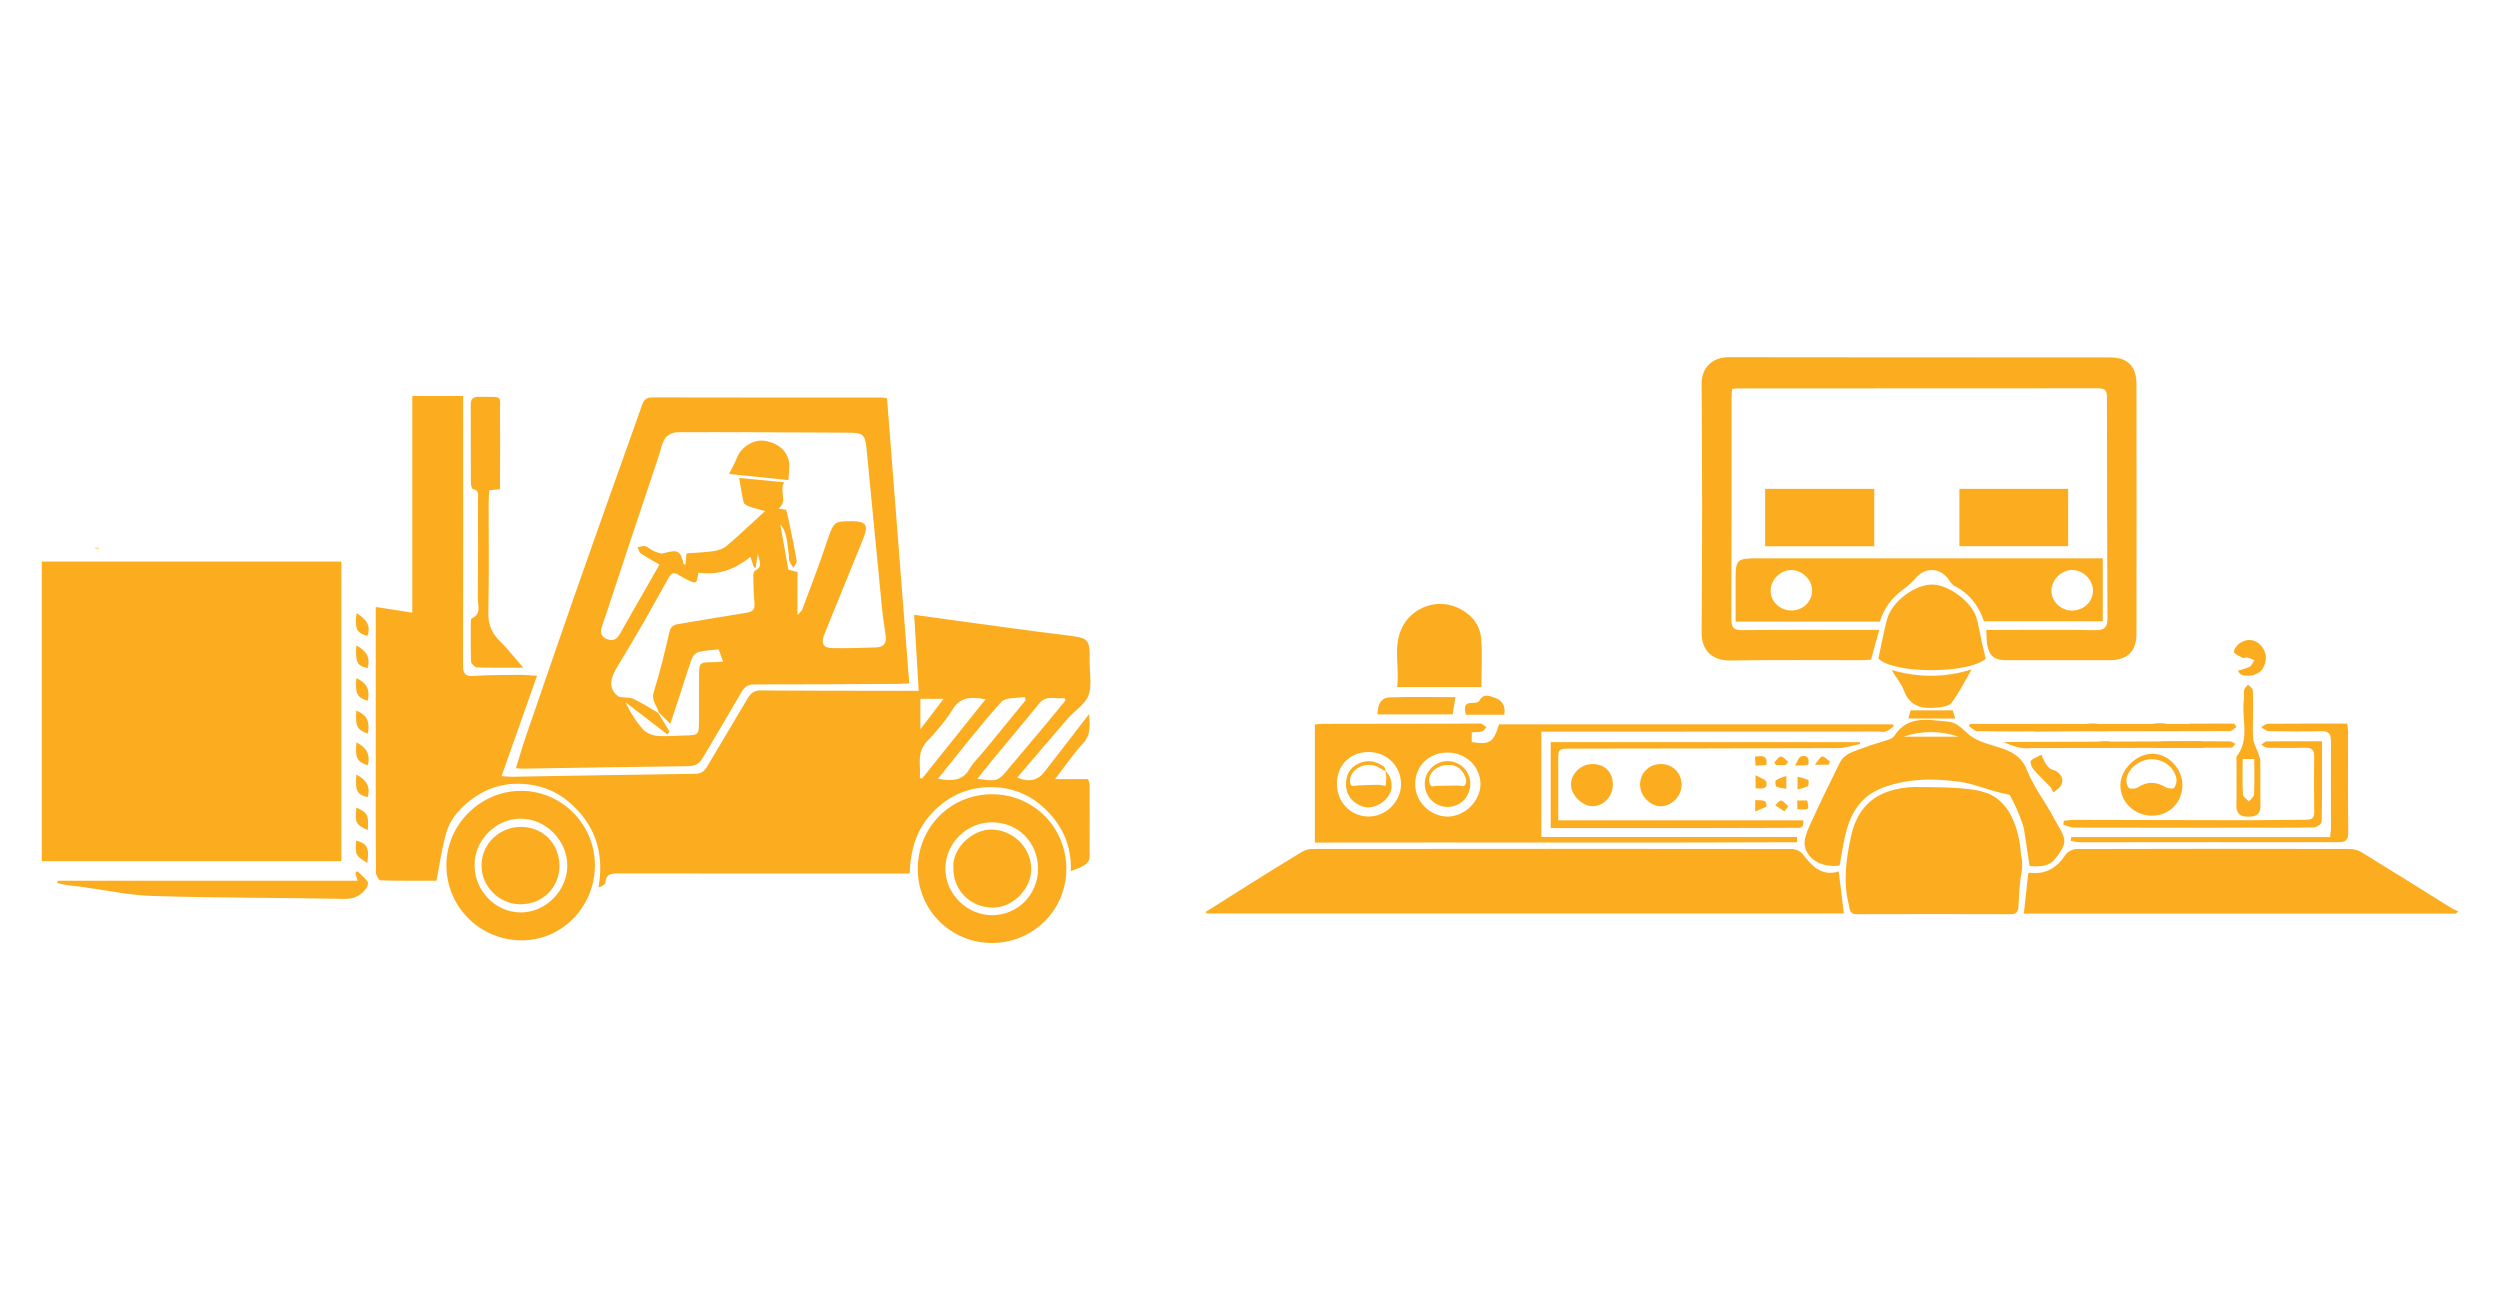 <?xml version="1.0" encoding="utf-8"?>
<!-- Generator: Adobe Illustrator 16.0.0, SVG Export Plug-In . SVG Version: 6.00 Build 0)  -->
<!DOCTYPE svg PUBLIC "-//W3C//DTD SVG 1.1//EN" "http://www.w3.org/Graphics/SVG/1.1/DTD/svg11.dtd">
<svg version="1.1" id="Layer_1" xmlns="http://www.w3.org/2000/svg" xmlns:xlink="http://www.w3.org/1999/xlink" x="0px" y="0px"
	 width="315.38px" height="162.724px" viewBox="0 0 315.38 162.724" enable-background="new 0 0 315.38 162.724"
	 xml:space="preserve">
<g>
	<g>
		<path fill-rule="evenodd" clip-rule="evenodd" fill="#FBAD1F" d="M114.762,110.2c-0.646,0-1.113,0-1.579,0
			c-11.703,0-23.406,0.004-35.109-0.015c-0.893,0-1.614,0.011-1.708,1.168c-0.021,0.247-0.461,0.46-0.862,0.605
			c0.702-4.061-0.247-7.489-3.169-10.29c-1.933-1.853-4.258-2.774-6.943-2.797c-2.047-0.015-3.9,0.563-5.571,1.735
			c-1.629,1.142-2.983,2.561-3.533,4.486c-0.537,1.872-0.799,3.824-1.233,6.013c-2.173,0-4.616,0.022-7.057-0.046
			c-0.209-0.004-0.569-0.636-0.573-0.979c-0.038-4.444-0.023-8.893-0.023-13.337c0-6.206,0-12.405,0-18.611c0-0.461,0-0.925,0-1.557
			c1.53,0.236,2.958,0.457,4.61,0.712c0-9.197,0-18.258,0-27.333c2.228,0,4.245,0,6.417,0c0,0.502,0,0.955,0,1.407
			c0,10.85,0.016,21.694-0.019,32.539c-0.004,1.054,0.234,1.442,1.356,1.366c1.944-0.13,3.898-0.11,5.849-0.13
			c0.65-0.007,1.303,0.065,2.135,0.11c-1.509,4.267-2.968,8.391-4.477,12.66c0.523,0.038,0.894,0.092,1.261,0.084
			c7.723-0.126,15.446-0.274,23.168-0.373c0.74-0.011,1.147-0.315,1.482-0.879c1.72-2.888,3.449-5.776,5.156-8.672
			c0.385-0.651,0.828-0.971,1.661-0.963c6.125,0.05,12.249,0.038,18.374,0.042c0.455,0.004,0.91,0,1.521,0
			c-0.194-3.262-0.377-6.352-0.571-9.582c2.283,0.316,4.395,0.616,6.507,0.898c4.129,0.56,8.254,1.142,12.388,1.644
			c3.25,0.396,3.261,0.354,3.246,3.596c-0.005,1.366,0.301,2.862-0.16,4.057c-0.424,1.107-1.716,1.868-2.561,2.839
			c-2.156,2.48-4.275,4.992-6.419,7.5c1.456,0.62,2.587,0.373,3.436-0.727c1.834-2.375,3.667-4.745,5.628-7.287
			c0.107,1.461,0.23,2.622-0.788,3.726c-1.229,1.324-2.247,2.85-3.502,4.475c1.488,0,2.812,0,4.159,0
			c0.095,0.315,0.194,0.495,0.194,0.67c0.013,3.044,0.023,6.088,0.004,9.129c-0.004,0.776-0.622,1.218-2.367,1.8
			c0.104-3.227-1.104-5.887-3.452-8.029c-1.798-1.637-3.942-2.492-6.355-2.553c-2.981-0.076-5.523,0.996-7.608,3.158
			C115.622,104.588,114.848,107.206,114.762,110.2z M118.32,98.244c1.728,0.297,3.092,0.327,4.009-1.278
			c0.472-0.818,1.203-1.491,1.813-2.233c1.752-2.135,3.502-4.27,5.253-6.408c-0.044-0.133-0.089-0.271-0.135-0.407
			c-1.006,0.194-2.411,0.03-2.955,0.636C123.563,91.623,121.044,94.888,118.32,98.244z M134.426,88.343
			c-0.055-0.103-0.11-0.205-0.166-0.304c-1.046,0.247-2.209-0.469-3.153,0.696c-1.922,2.374-3.9,4.707-5.847,7.063
			c-0.645,0.78-1.264,1.583-1.954,2.45c2.585,0.351,2.576,0.343,4.037-1.419c1.534-1.842,3.094-3.665,4.631-5.503
			C132.801,90.341,133.609,89.34,134.426,88.343z M124.338,88.206c-1.796-0.297-3.145-0.351-4.161,1.282
			c-0.911,1.465-2.064,2.805-3.251,4.064c-1.358,1.441-0.723,3.048-0.891,4.593c0.095,0.022,0.19,0.05,0.286,0.072
			C118.95,94.934,121.577,91.653,124.338,88.206z M119.043,88.152c-1.146,0-2.04,0-2.932,0c0,1.218,0,2.349,0,3.836
			C117.184,90.584,118.046,89.458,119.043,88.152z"/>
		<path fill-rule="evenodd" clip-rule="evenodd" fill="#FBAD1F" d="M111.9,50.252c0.934,11.961,1.863,23.883,2.805,35.956
			c-0.546,0.027-0.992,0.069-1.437,0.069c-6.007,0.03-12.013,0.068-18.02,0.061c-0.797,0-1.277,0.221-1.684,0.929
			c-1.598,2.785-3.271,5.521-4.884,8.295c-0.432,0.742-0.955,1.081-1.851,1.093c-6.981,0.079-13.961,0.205-20.94,0.312
			c-0.229,0.004-0.455-0.03-0.805-0.054c0.434-1.396,0.814-2.725,1.263-4.033c2.076-6.039,4.153-12.086,6.26-18.117
			c1.75-5.011,3.537-10.008,5.31-15.012c1.024-2.884,2.064-5.761,3.077-8.648c0.215-0.617,0.51-0.971,1.238-0.971
			c9.711,0.022,19.424,0.019,29.137,0.022C111.48,50.153,111.592,50.195,111.9,50.252z M83.032,89.934
			c0.478,0.788,0.957,1.579,1.437,2.371c-0.097,0.11-0.194,0.221-0.291,0.334c-1.756-1.347-3.512-2.697-5.269-4.048
			c0.601,1.282,1.317,2.428,2.207,3.417c0.407,0.449,1.144,0.765,1.76,0.821c1.155,0.106,2.331-0.026,3.499-0.045
			c1.756-0.03,1.8-0.069,1.808-1.892c0.008-1.83-0.002-3.664,0.002-5.495c0.006-1.838,0.013-1.842,1.804-1.864
			c0.363-0.004,0.725-0.038,1.227-0.068c-0.23-0.632-0.392-1.085-0.556-1.541c-0.873,0.099-1.695,0.118-2.477,0.305
			c-0.34,0.079-0.751,0.438-0.872,0.769c-0.546,1.483-0.995,3.006-1.488,4.509c-0.409,1.26-0.831,2.508-1.263,3.809
			c-0.556-0.551-1.008-1-1.459-1.449c-0.205-0.849-0.978-1.461-0.633-2.561c0.776-2.481,1.393-5.016,1.973-7.55
			c0.169-0.73,0.536-0.94,1.164-1.039c2.879-0.472,5.748-0.978,8.63-1.427c0.818-0.13,1.007-0.533,0.94-1.286
			c-0.097-1.085-0.125-2.177-0.15-3.272c-0.005-0.244,0.046-0.647,0.192-0.716c1.144-0.525,0.489-1.393,0.392-2.161
			c-0.093,0.59-0.187,1.176-0.28,1.766c-0.074-0.012-0.146-0.023-0.219-0.034c-0.127-0.381-0.255-0.758-0.451-1.34
			c-1.992,1.641-4.146,2.352-6.556,1.994c-0.192,1.435-0.248,1.465-1.49,0.853c-0.346-0.172-0.671-0.389-1.01-0.575
			c-0.548-0.312-0.875-0.327-1.263,0.369c-2.043,3.688-4.098,7.371-6.311,10.956c-1.01,1.636-1.461,2.99,0.063,4.067
			c0.799,0.106,1.402,0.054,1.872,0.278C81.022,88.697,82.012,89.344,83.032,89.934z M100.604,77.601
			c0.356-0.407,0.527-0.521,0.586-0.681c0.999-2.683,2.049-5.351,2.953-8.063c1.029-3.09,0.972-3.109,3.303-3.105
			c1.819,0.008,2.148,0.483,1.458,2.188c-1.638,4.057-3.292,8.105-4.941,12.157c-0.415,1.021-0.106,1.645,0.969,1.663
			c1.868,0.034,3.742-0.022,5.613-0.087c0.904-0.031,1.33-0.525,1.189-1.47c-0.185-1.232-0.369-2.465-0.491-3.706
			c-0.649-6.591-1.282-13.181-1.914-19.769c-0.185-1.929-0.411-2.142-2.388-2.146c-1.014-0.004-2.028-0.012-3.042-0.016
			c-6.161-0.026-12.325-0.068-18.486-0.038c-0.52,0.004-1.237,0.354-1.511,0.772c-0.432,0.658-0.562,1.515-0.82,2.287
			c-1.263,3.778-2.536,7.558-3.792,11.34c-1.113,3.349-2.186,6.705-3.331,10.042c-0.259,0.761-0.2,1.29,0.544,1.625
			c0.774,0.35,1.305,0.095,1.722-0.658c1.121-2.032,2.299-4.034,3.452-6.051c0.506-0.883,1.01-1.773,1.518-2.667
			c-0.892-0.521-1.642-0.91-2.334-1.386c-0.223-0.155-0.295-0.524-0.436-0.795c0.327-0.054,0.677-0.205,0.97-0.133
			c0.358,0.095,0.649,0.422,0.999,0.57c0.403,0.164,0.892,0.426,1.258,0.327c1.883-0.502,2.167-0.388,2.589,1.344
			c0.009,0.042,0.124,0.057,0.219,0.103c0.047-0.453,0.095-0.895,0.152-1.435c1.185-0.096,2.315-0.126,3.424-0.293
			c0.569-0.084,1.208-0.289,1.635-0.654c1.548-1.317,3.021-2.725,4.85-4.399c-0.851-0.235-1.402-0.354-1.929-0.552
			c-0.291-0.106-0.713-0.297-0.772-0.525c-0.24-0.943-0.363-1.917-0.569-3.097c2.017,0.193,3.738,0.361,5.679,0.548
			c-0.679,1.138,0.497,2.401-0.717,3.325c0.341,0.054,0.666,0.1,0.957,0.145c0.125,0.495,0.248,0.906,0.331,1.324
			c0.35,1.705,0.713,3.41,1.003,5.122c0.045,0.263-0.274,0.582-0.424,0.875c-0.171-0.293-0.39-0.566-0.5-0.879
			c-0.089-0.247-0.019-0.544-0.067-0.811c-0.242-1.331-0.148-2.773-1.079-3.79c0.331,1.838,0.672,3.752,1.023,5.708
			c0.297,0.08,0.695,0.187,1.149,0.309C100.604,73.902,100.604,75.576,100.604,77.601z"/>
		<path fill-rule="evenodd" clip-rule="evenodd" fill="#FBAD1F" d="M125.188,118.96c-5.183,0.026-9.361-4.075-9.411-9.239
			c-0.051-5.308,4.089-9.521,9.363-9.524c5.244-0.004,9.403,4.189,9.384,9.468C134.505,114.789,130.344,118.934,125.188,118.96z
			 M130.949,109.596c0.004-3.303-2.486-5.834-5.763-5.86c-3.202-0.026-5.87,2.576-5.921,5.776c-0.05,3.204,2.677,5.951,5.902,5.939
			C128.393,115.444,130.946,112.86,130.949,109.596z"/>
		<path fill-rule="evenodd" clip-rule="evenodd" fill="#FBAD1F" d="M65.766,99.767c5.158,0.022,9.336,4.288,9.285,9.482
			c-0.051,5.229-4.249,9.479-9.411,9.376c-5.129-0.099-9.33-4.22-9.327-9.494C56.319,103.99,60.665,99.74,65.766,99.767z
			 M59.865,109.07c-0.032,3.276,2.603,6.016,5.813,6.035c3.123,0.02,5.854-2.698,5.889-5.856c0.034-3.154-2.633-5.913-5.767-5.971
			C62.632,103.218,59.896,105.889,59.865,109.07z"/>
		<path fill-rule="evenodd" clip-rule="evenodd" fill="#FBAD1F" d="M66.017,84.233c-2.205,0-4.026,0.026-5.847-0.034
			c-0.267-0.008-0.732-0.457-0.742-0.716c-0.07-1.674-0.04-3.353-0.034-5.03c0.002-0.148,0.019-0.399,0.101-0.434
			c1.26-0.537,0.78-1.641,0.788-2.523c0.04-4.174,0.022-8.345,0.011-12.519c-0.002-0.495,0.221-1.123-0.626-1.271
			c-0.137-0.026-0.268-0.524-0.268-0.803c-0.019-3.276,0.004-6.553-0.019-9.829c-0.006-0.765,0.298-1.027,1.042-1.016
			c3.293,0.049,2.593-0.369,2.645,2.508c0.046,2.61,0.01,5.225,0.01,7.835c0,0.426,0,0.845,0,1.309
			c-0.489,0.054-0.866,0.095-1.358,0.148c-0.027,0.506-0.074,0.993-0.074,1.484c-0.006,4.639,0.063,9.28-0.042,13.919
			c-0.034,1.492,0.403,2.576,1.431,3.589C64.019,81.821,64.873,82.925,66.017,84.233z"/>
		<path fill-rule="evenodd" clip-rule="evenodd" fill="#FBAD1F" d="M7.296,111.106c12.648,0,25.297,0,37.814,0
			c-0.083-0.305-0.183-0.662-0.281-1.017c0.083-0.061,0.169-0.121,0.255-0.183c0.439,0.427,0.932,0.818,1.29,1.306
			c0.122,0.163-0.006,0.646-0.173,0.867c-0.685,0.913-1.537,1.344-2.782,1.316c-8.027-0.155-16.06-0.117-24.083-0.365
			c-3.093-0.095-6.168-0.772-9.252-1.18c-0.616-0.083-1.238-0.133-1.853-0.225c-0.34-0.053-0.673-0.151-1.012-0.231
			C7.245,111.3,7.271,111.201,7.296,111.106z"/>
		<path fill-rule="evenodd" clip-rule="evenodd" fill="#FBAD1F" d="M44.941,89.645c1.471,0.548,1.726,1.605,1.459,2.899
			C45.038,92.072,44.817,91.646,44.941,89.645z"/>
		<path fill-rule="evenodd" clip-rule="evenodd" fill="#FBAD1F" d="M44.964,93.651c1.284,0.654,1.792,1.571,1.429,2.892
			C45.034,96.117,44.768,95.592,44.964,93.651z"/>
		<path fill-rule="evenodd" clip-rule="evenodd" fill="#FBAD1F" d="M44.955,81.41c1.227,0.677,1.815,1.533,1.421,2.857
			C45.072,84.039,44.796,83.533,44.955,81.41z"/>
		<path fill-rule="evenodd" clip-rule="evenodd" fill="#FBAD1F" d="M46.393,104.732c-1.53-0.723-1.64-0.959-1.429-2.857
			C46.383,102.525,46.543,102.837,46.393,104.732z"/>
		<path fill-rule="evenodd" clip-rule="evenodd" fill="#FBAD1F" d="M44.96,97.708c1.235,0.658,1.825,1.529,1.414,2.861
			C45.023,100.23,44.772,99.74,44.96,97.708z"/>
		<path fill-rule="evenodd" clip-rule="evenodd" fill="#FBAD1F" d="M44.958,85.542c1.343,0.628,1.76,1.561,1.421,2.866
			C45.031,87.985,44.785,87.506,44.958,85.542z"/>
		<path fill-rule="evenodd" clip-rule="evenodd" fill="#FBAD1F" d="M46.336,108.861c-1.511-0.944-1.515-0.951-1.406-2.828
			C46.326,106.418,46.61,106.962,46.336,108.861z"/>
		<path fill-rule="evenodd" clip-rule="evenodd" fill="#FBAD1F" d="M44.978,77.354c1.159,0.7,1.87,1.515,1.37,2.869
			C44.972,79.834,44.743,79.37,44.978,77.354z"/>
		<path fill-rule="evenodd" clip-rule="evenodd" fill="#FBAD1F" d="M99.452,60.564c-2.658-0.273-5.192-0.536-7.479-0.772
			c0.354-0.719,0.74-1.381,1.014-2.089c0.506-1.302,2.093-2.306,3.423-2.097c1.967,0.305,3.175,1.522,3.164,3.223
			C99.571,59.332,99.507,59.83,99.452,60.564z"/>
		<path fill-rule="evenodd" clip-rule="evenodd" fill="#FBAD1F" d="M120.272,109.542c-0.217-2.58,2.473-4.966,4.867-4.894
			c2.692,0.076,4.932,2.275,4.955,4.966c0.023,2.485-2.334,4.989-5.021,4.882C122.359,114.394,120.264,112.313,120.272,109.542z"/>
		<path fill-rule="evenodd" clip-rule="evenodd" fill="#FBAD1F" d="M65.724,104.313c2.734,0.004,4.823,2.089,4.854,4.849
			c0.03,2.762-2.12,4.92-4.899,4.912c-2.743-0.012-4.979-2.261-4.933-4.962C60.79,106.434,62.995,104.31,65.724,104.313z"/>
		<rect x="12.012" y="69.115" fill-rule="evenodd" clip-rule="evenodd" fill="#FBAD1F" width="0.487" height="0.076"/>
		<rect x="5.268" y="70.843" fill-rule="evenodd" clip-rule="evenodd" fill="#FBAD1F" width="37.792" height="37.79"/>
	</g>
	<g>
		<path fill-rule="evenodd" clip-rule="evenodd" fill="#FBAD1F" d="M152.118,115.025c1.81-1.142,3.617-2.291,5.434-3.425
			c2.179-1.362,4.355-2.729,6.557-4.056c0.401-0.244,0.906-0.445,1.364-0.445c20.202-0.023,40.404-0.023,60.604,0.004
			c0.455,0.003,1.062,0.289,1.333,0.643c1.178,1.519,2.399,2.843,4.545,2.195c0.227,1.85,0.434,3.527,0.653,5.293
			c-26.761,0-53.576,0-80.392,0C152.185,115.166,152.15,115.094,152.118,115.025z"/>
		<path fill-rule="evenodd" clip-rule="evenodd" fill="#FBAD1F" d="M250.573,79.469c0.619,0,1.105,0,1.597,0
			c4.056,0,8.118-0.045,12.177,0.027c1.197,0.022,1.516-0.43,1.511-1.526c-0.04-9.288-0.057-18.577-0.061-27.866
			c-0.002-0.771-0.192-1.122-1.054-1.122C249.552,49,234.361,49,219.17,49c-0.2,0-0.397,0.046-0.664,0.073
			c-0.024,0.418-0.063,0.783-0.063,1.148c-0.004,9.293,0.015,18.581-0.031,27.874c-0.007,1.126,0.335,1.408,1.417,1.396
			c5.149-0.05,10.297-0.023,15.442-0.023c0.489,0,0.978,0,1.798,0c-0.392,1.424-0.711,2.58-1.037,3.752
			c-0.508,0.027-0.877,0.065-1.247,0.065c-5.525,0.004-11.05-0.05-16.572,0.034c-2.003,0.026-3.569-1.107-3.552-3.489
			c0.086-10.461,0.082-20.922,0-31.386c-0.015-2.12,1.414-3.383,3.393-3.383c16.028,0.034,32.056,0.015,48.083,0.022
			c2.268,0,3.377,1.092,3.381,3.383c0.02,10.503,0.02,21.005,0.002,31.508c-0.005,2.195-1.151,3.299-3.349,3.311
			c-4.353,0.011-8.704,0-13.056,0c-1.484,0-2.144-0.495-2.417-1.914C250.592,80.809,250.619,80.223,250.573,79.469z"/>
		<path fill-rule="evenodd" clip-rule="evenodd" fill="#FBAD1F" d="M226.712,106.251c-20.244,0.079-40.49,0.007-60.838,0.042
			c0-4.981,0-9.891,0-14.902c0.346-0.026,0.708-0.076,1.069-0.076c6.444-0.015,12.889-0.019,19.333-0.03
			c0.209,0,0.441-0.049,0.622,0.02c0.227,0.091,0.413,0.281,0.617,0.434c-0.183,0.187-0.337,0.476-0.554,0.536
			c-0.39,0.104-0.816,0.072-1.298,0.1c0,0.449,0,0.841,0,1.232c2.257,0.381,2.771,0.05,3.44-2.233c16.528,0,33.079,0,49.63,0
			c0.063,0.068,0.127,0.137,0.192,0.209c-0.324,0.236-0.621,0.544-0.98,0.682c-0.29,0.114-0.66,0.022-0.995,0.022
			c-13.6,0.008-27.198,0.012-40.8,0.016c-0.534,0.004-1.069,0-1.703,0c0,4.459,0,8.786,0,13.288c10.735,0,21.49,0,32.246,0
			C226.701,105.81,226.707,106.03,226.712,106.251z M178.528,98.94c0.01,2.2,1.859,4.045,4.07,4.072
			c2.188,0.019,4.214-2.006,4.165-4.167c-0.049-2.207-1.895-3.931-4.193-3.912C180.231,94.953,178.517,96.654,178.528,98.94z
			 M168.654,98.773c-0.053,2.344,1.653,4.178,3.933,4.231c2.156,0.053,4.089-1.796,4.152-3.962c0.066-2.298-1.697-4.136-4.009-4.174
			C170.387,94.835,168.707,96.444,168.654,98.773z"/>
		<path fill-rule="evenodd" clip-rule="evenodd" fill="#FBAD1F" d="M255.311,115.25c0.19-1.735,0.369-3.387,0.552-5.054
			c0.051-0.026,0.127-0.103,0.194-0.095c2.015,0.247,3.427-0.628,4.521-2.271c0.255-0.385,0.906-0.72,1.376-0.724
			c11.5-0.038,22.999-0.034,34.5-0.007c0.5,0,1.062,0.167,1.49,0.43c3.814,2.34,7.603,4.723,11.402,7.085
			c0.238,0.148,0.51,0.232,0.767,0.347c-0.101,0.095-0.202,0.19-0.301,0.289C291.682,115.25,273.553,115.25,255.311,115.25z"/>
		<path fill-rule="evenodd" clip-rule="evenodd" fill="#FBAD1F" d="M254.017,103.724c-2.399-2.157-2.455-2.161-5.474,0.023
			c-0.392-0.449-0.757-0.955-1.216-1.352c-0.209-0.183-0.603-0.148-0.914-0.209c-0.032,0.293-0.205,0.692-0.074,0.856
			c1.739,2.195,3.513,4.368,5.32,6.511c0.12,0.145,0.556,0.026,0.845,0.03c0-0.289,0.116-0.67-0.024-0.86
			c-0.774-1.038-1.587-2.055-2.438-3.032c-0.595-0.682-0.556-1.252,0.114-1.823c0.656-0.556,1.37-0.745,2.013-0.072
			c1.684,1.759,3.362,3.513,2.84,6.317c-0.261,1.389-0.291,2.823-0.378,4.238c-0.04,0.658-0.246,0.975-0.972,0.975
			c-6.486-0.02-12.972-0.022-19.458,0c-0.9,0-0.824-0.646-0.961-1.172c-0.744-2.877-0.361-5.72,0.25-8.565
			c0.601-2.805,2.053-4.897,4.863-5.792c1.02-0.323,2.129-0.514,3.196-0.514c2.46,0.012,4.945,0.004,7.375,0.335
			C251.333,99.941,253.189,101.285,254.017,103.724z M250.32,110.372c-0.03-1.302-1.29-2.2-2.542-1.777
			c-0.592,0.194-1.138,0.536-1.735,0.704c-0.26,0.072-0.763-0.042-0.862-0.229c-0.146-0.274-0.164-0.807,0.012-1.009
			c0.371-0.426,0.932-0.681,1.36-1.065c0.206-0.179,0.289-0.494,0.428-0.749c-0.314-0.084-0.752-0.343-0.917-0.225
			c-0.761,0.548-1.634,1.084-2.089,1.853c-0.287,0.479-0.135,1.553,0.244,1.998c0.376,0.445,1.28,0.567,1.961,0.598
			c0.445,0.019,0.893-0.468,1.368-0.56c0.424-0.076,0.89,0.08,1.337,0.137c-0.097,0.453-0.057,1.028-0.323,1.332
			c-0.392,0.453-1.029,0.686-1.515,1.069c-0.192,0.152-0.335,0.465-0.344,0.708c-0.004,0.133,0.308,0.392,0.491,0.403
			C248.342,113.633,250.347,111.559,250.32,110.372z"/>
		<path fill-rule="evenodd" clip-rule="evenodd" fill="#FBAD1F" d="M265.268,70.432c0,2.755,0,5.297,0,7.938
			c-4.989,0-9.945,0-14.991,0c-0.635-1.937-1.826-3.497-3.746-4.471c-0.369-0.187-0.594-0.662-0.877-1.016
			c-1.037-1.279-2.799-1.287-3.881-0.072c-0.506,0.57-1.077,1.114-1.697,1.556c-1.438,1.023-2.401,2.363-2.936,4.061
			c-6.004,0-11.984,0-18.189,0c0-1.633,0.002-3.242,0-4.852c-0.004-3.136-0.004-3.144,3.155-3.144c13.809,0,27.62,0,41.434,0
			C264.072,70.432,264.609,70.432,265.268,70.432z M261.342,77.019c1.494,0.022,2.688-1.088,2.694-2.504
			c0.006-1.336-1.204-2.568-2.551-2.61c-1.402-0.038-2.677,1.191-2.69,2.592C258.783,75.861,259.929,76.996,261.342,77.019z
			 M225.991,77.015c1.433,0,2.565-1.069,2.609-2.458c0.042-1.378-1.222-2.652-2.624-2.648c-1.354,0.004-2.564,1.18-2.606,2.538
			C223.326,75.854,224.517,77.015,225.991,77.015z"/>
		<path fill-rule="evenodd" clip-rule="evenodd" fill="#FBAD1F" d="M253.522,100.276c-0.59-0.141-1.188-0.267-1.773-0.426
			c-1.512-0.415-2.997-1.021-4.536-1.229c-3.33-0.453-6.669-0.441-9.875,0.818c-2.721,1.065-3.952,3.311-4.568,5.981
			c-0.289,1.248-0.468,2.523-0.692,3.771c-2.068,0.263-3.969-0.609-4.388-2.401c-0.209-0.902,0.35-2.066,0.776-3.014
			c1.142-2.542,2.394-5.031,3.615-7.534c0.621-1.271,1.949-1.466,3.079-1.926c0.957-0.388,1.977-0.628,2.96-0.967
			c0.301-0.103,0.675-0.243,0.83-0.487c1.724-2.717,4.357-2.031,6.831-1.822c1.123,0.092,1.804,0.963,2.639,1.659
			c0.961,0.807,2.352,1.149,3.604,1.537c1.636,0.506,2.979,1.126,3.691,2.931c0.694,1.762,1.834,3.345,2.766,5.007
			c0.248,0.445,0.813,1.043,0.021,1.34c-0.514,0.19-1.404,0.141-1.771-0.198c-0.919-0.833-1.638-1.891-2.436-2.857
			c-0.16-0.194-0.31-0.392-0.466-0.59C253.728,100.006,253.625,100.144,253.522,100.276z M247.097,92.936
			c-2.325-0.771-4.652-0.791-6.977,0C242.445,92.936,244.772,92.936,247.097,92.936z"/>
		<path fill-rule="evenodd" clip-rule="evenodd" fill="#FBAD1F" d="M250.503,83.104c-2.235,1.922-11.555,1.925-13.539-0.023
			c0.375-1.72,0.662-3.383,1.105-5c0.599-2.18,3.421-4.296,5.615-4.342c2.038-0.038,5.002,2.104,5.639,4.167
			c0.307,0.993,0.447,2.036,0.674,3.052C250.144,81.611,250.303,82.266,250.503,83.104z"/>
		<path fill-rule="evenodd" clip-rule="evenodd" fill="#FBAD1F" d="M222.673,68.913c0-2.454,0-4.813,0-7.241
			c4.622,0,9.153,0,13.769,0c0,2.424,0,4.783,0,7.241C231.901,68.913,227.335,68.913,222.673,68.913z"/>
		<path fill-rule="evenodd" clip-rule="evenodd" fill="#FBAD1F" d="M186.883,86.677c-3.466,0-6.958,0-10.634,0
			c0.341-2.584-0.599-5.176,0.691-7.642c1.018-1.948,3.316-3.174,5.622-2.777c1.659,0.281,4.062,1.613,4.289,4.277
			C187.02,82.514,186.883,84.522,186.883,86.677z"/>
		<path fill-rule="evenodd" clip-rule="evenodd" fill="#FBAD1F" d="M247.179,61.668c4.604,0,9.102,0,13.72,0c0,2.42,0,4.779,0,7.238
			c-4.511,0-9.081,0-13.72,0C247.179,66.551,247.179,64.184,247.179,61.668z"/>
		<path fill-rule="evenodd" clip-rule="evenodd" fill="#FBAD1F" d="M195.625,104.462c0-3.71,0-7.219,0-10.841
			c13,0,25.986,0,38.974,0c0.019,0.08,0.04,0.16,0.061,0.236c-0.938,0.182-1.874,0.514-2.812,0.517
			c-11.214,0.046-22.428,0.05-33.642,0.065c-1.632,0.004-1.632,0.004-1.632,1.636c0,2.42,0,4.841,0,7.409
			c10.367,0,20.632,0,30.908,0c0.154,1.149-0.581,0.943-1.105,0.947c-4.312,0.02-8.619,0.03-12.931,0.034
			c-5.481,0.004-10.963,0-16.444-0.004C196.588,104.462,196.177,104.462,195.625,104.462z"/>
		<path fill-rule="evenodd" clip-rule="evenodd" fill="#FBAD1F" d="M261.287,105.6c10.856,0,21.713,0,32.657,0
			c0.049-0.479,0.116-0.841,0.116-1.206c0-3.642-0.033-7.283-0.006-10.921c0.006-0.921-0.293-1.256-1.233-1.233
			c-2.219,0.054-4.437,0.038-6.653-0.007c-0.311-0.008-0.613-0.335-0.919-0.518c0.287-0.145,0.572-0.407,0.862-0.411
			c3.303-0.026,6.608-0.02,9.993-0.02c0.042,0.377,0.108,0.696,0.11,1.021c0.003,4.224-0.031,8.455,0.022,12.679
			c0.012,1.023-0.338,1.26-1.303,1.26c-10.841-0.02-21.678,0.008-32.52,0.011c-0.396,0-0.792-0.117-1.188-0.182
			C261.247,105.916,261.266,105.756,261.287,105.6z"/>
		<path fill-rule="evenodd" clip-rule="evenodd" fill="#FBAD1F" d="M292.932,93.511c0,3.505,0.019,6.842-0.046,10.179
			c-0.005,0.244-0.631,0.678-0.976,0.686c-2.633,0.061-5.269,0.038-7.904,0.038c-7.445,0.003-14.888,0.015-22.333-0.008
			c-0.464-0.004-0.929-0.244-1.389-0.373c0.029-0.167,0.057-0.331,0.086-0.495c0.47-0.038,0.94-0.11,1.412-0.11
			c7.274,0.012,14.549,0.038,21.827,0.046c2.424,0,4.848-0.064,7.271-0.057c0.71,0,1.079-0.156,1.066-0.971
			c-0.038-2.34-0.031-4.681-0.006-7.024c0.009-0.811-0.309-1.111-1.121-1.089c-1.589,0.042-3.178,0.031-4.768-0.003
			c-0.265-0.008-0.529-0.236-0.795-0.362c0.236-0.155,0.468-0.434,0.706-0.438C288.215,93.495,290.47,93.511,292.932,93.511z"/>
		<path fill-rule="evenodd" clip-rule="evenodd" fill="#FBAD1F" d="M271.487,102.902c-2.188,0.007-3.959-1.671-3.996-3.787
			c-0.033-2.023,2.026-4.056,4.083-4.029c1.969,0.022,3.744,1.888,3.741,3.938C275.312,101.231,273.675,102.891,271.487,102.902z
			 M271.424,95.782c-1.477,0.004-2.966,1.138-3.16,2.489c-0.053,0.365,0.051,0.92,0.297,1.114c0.232,0.179,0.835,0.134,1.121-0.053
			c1.185-0.769,2.302-0.746,3.5-0.034c0.297,0.175,0.948,0.251,1.092,0.076c0.246-0.286,0.359-0.838,0.272-1.218
			C274.221,96.715,272.922,95.774,271.424,95.782z"/>
		<path fill-rule="evenodd" clip-rule="evenodd" fill="#FBAD1F" d="M238.629,84.522c3.5,1.005,6.68,0.959,10.089-0.064
			c-0.904,1.553-1.592,2.953-2.507,4.186c-0.316,0.431-1.18,0.552-1.813,0.616c-1.83,0.187-3.451-0.068-4.212-2.142
			C239.879,86.288,239.27,85.569,238.629,84.522z"/>
		<path fill-rule="evenodd" clip-rule="evenodd" fill="#FBAD1F" d="M284.221,90.459c0.002,0.921-0.061,1.85,0.027,2.763
			c0.051,0.532,0.354,1.042,0.533,1.563c0.133,0.377,0.344,0.762,0.354,1.149c0.038,1.88-0.012,3.768,0.03,5.647
			c0.025,1.11-0.51,1.445-1.539,1.449c-1.06,0-1.526-0.411-1.501-1.491c0.042-1.838,0.012-3.68,0.014-5.521
			c0.001-0.21-0.063-0.479,0.043-0.616c1.68-2.204,0.573-4.75,0.885-7.116c0.055-0.411-0.049-0.849,0.034-1.252
			c0.053-0.247,0.327-0.449,0.5-0.67c0.208,0.236,0.579,0.461,0.592,0.708C284.257,88.198,284.221,89.332,284.221,90.459z
			 M282.914,95.752c0,1.571-0.045,3.021,0.036,4.46c0.019,0.315,0.489,0.604,0.752,0.905c0.226-0.293,0.637-0.582,0.65-0.887
			c0.068-1.477,0.031-2.964,0.031-4.479C283.864,95.752,283.462,95.752,282.914,95.752z"/>
		<path fill-rule="evenodd" clip-rule="evenodd" fill="#FBAD1F" d="M203.466,98.975c0.002,1.519-1.207,2.771-2.629,2.725
			c-1.267-0.041-2.624-1.407-2.654-2.671c-0.032-1.412,1.254-2.66,2.732-2.645C202.46,96.398,203.466,97.422,203.466,98.975z"/>
		<path fill-rule="evenodd" clip-rule="evenodd" fill="#FBAD1F" d="M209.585,96.384c1.461,0.026,2.576,1.176,2.554,2.641
			c-0.021,1.427-1.254,2.687-2.624,2.683c-1.395-0.008-2.671-1.377-2.616-2.819C206.956,97.422,208.097,96.357,209.585,96.384z"/>
		<path fill-rule="evenodd" clip-rule="evenodd" fill="#FBAD1F" d="M183.604,87.947c-0.124,0.776-0.226,1.423-0.346,2.173
			c-3.133,0-6.269,0-9.479,0c0.006-1.172,0.373-2.097,1.515-2.139C178.034,87.879,180.777,87.947,183.604,87.947z"/>
		<path fill-rule="evenodd" clip-rule="evenodd" fill="#FBAD1F" d="M259.544,104.15c0.767,1.072,1.221,1.914,0.531,3.025
			c-1.18,1.898-1.739,2.233-4.032,2.085c-0.28-1.831-0.56-3.661-0.889-5.807C256.451,105.284,257.91,105.489,259.544,104.15z"/>
		<path fill-rule="evenodd" clip-rule="evenodd" fill="#FBAD1F" d="M260.577,91.695c-0.283,0.19-0.563,0.544-0.848,0.548
			c-3.427,0.038-6.854,0.05-10.28-0.004c-0.361-0.003-0.717-0.414-1.075-0.643c0.051-0.092,0.104-0.183,0.156-0.274
			c3.919,0,7.839,0,11.758,0C260.385,91.448,260.48,91.57,260.577,91.695z"/>
		<path fill-rule="evenodd" clip-rule="evenodd" fill="#FBAD1F" d="M282.319,84.606c0.578-0.187,1.086-0.274,1.505-0.514
			c0.261-0.152,0.386-0.54,0.573-0.822c-0.312-0.114-0.617-0.255-0.936-0.335c-0.146-0.034-0.36,0.134-0.479,0.076
			c-0.42-0.205-0.917-0.392-1.168-0.738c-0.101-0.137,0.288-0.791,0.594-1.023c0.983-0.769,2.124-0.666,2.901,0.285
			c0.698,0.853,0.7,1.861,0.141,2.801c-0.489,0.818-1.909,1.164-2.782,0.727C282.536,84.998,282.465,84.808,282.319,84.606z"/>
		<path fill-rule="evenodd" clip-rule="evenodd" fill="#FBAD1F" d="M282.138,91.707c-0.282,0.183-0.563,0.521-0.847,0.521
			c-2.953,0.011-5.91-0.034-8.861-0.058c-0.849-0.007-1.693-0.004-2.604-0.004c0.671-0.867,2.74-1.168,3.895-0.73
			c0.381,0.145,0.866,0.038,1.301,0.012c0.491-0.034,0.98-0.148,1.471-0.152c1.784-0.019,3.573-0.008,5.359-0.008
			C281.946,91.429,282.043,91.57,282.138,91.707z"/>
		<path fill-rule="evenodd" clip-rule="evenodd" fill="#FBAD1F" d="M189.766,90.162c-1.652,0-3.221,0-4.842,0
			c-0.227-0.887-0.263-1.541,0.921-1.492c0.26,0.012,0.671-0.076,0.763-0.247c0.539-1.039,1.395-0.604,2.049-0.365
			C189.482,88.351,189.963,89.047,189.766,90.162z"/>
		<path fill-rule="evenodd" clip-rule="evenodd" fill="#FBAD1F" d="M259.023,99.972c-0.137-0.27-0.208-0.532-0.371-0.704
			c-0.704-0.749-1.473-1.445-2.14-2.222c-0.232-0.274-0.451-0.929-0.314-1.073c0.336-0.357,0.877-0.518,1.339-0.761
			c0.16,0.357,0.278,0.741,0.495,1.058c0.211,0.312,0.483,0.711,0.799,0.795c1.155,0.293,1.708,1.313,1.063,2.181
			C259.738,99.458,259.479,99.599,259.023,99.972z"/>
		<path fill-rule="evenodd" clip-rule="evenodd" fill="#FBAD1F" d="M271.856,93.94c0.323-0.141,0.643-0.407,0.97-0.411
			c2.831-0.034,5.662-0.026,8.493-0.004c0.23,0,0.46,0.214,0.691,0.328c-0.183,0.159-0.367,0.46-0.552,0.464
			c-3.153,0.026-6.308,0.019-9.46,0.019C271.951,94.207,271.904,94.07,271.856,93.94z"/>
		<path fill-rule="evenodd" clip-rule="evenodd" fill="#FBAD1F" d="M240.746,90.646c0.116-0.438,0.209-0.788,0.278-1.039
			c1.779,0,3.456,0,5.316,0c0.063,0.213,0.19,0.628,0.314,1.039C244.69,90.646,242.814,90.646,240.746,90.646z"/>
		<path fill-rule="evenodd" clip-rule="evenodd" fill="#FBAD1F" d="M257.449,93.602c-0.629,1.073-2.542,1.069-4.646,0
			C254.43,93.602,255.876,93.602,257.449,93.602z"/>
		<path fill-rule="evenodd" clip-rule="evenodd" fill="#FBAD1F" d="M265.621,92.229c-0.354-0.027-0.763,0.072-0.947-0.092
			c-0.573-0.494-1.035-0.384-1.663-0.087c-0.297,0.141-0.818-0.19-1.182-0.453C264.248,91.011,265.326,91.205,265.621,92.229z"/>
		<path fill-rule="evenodd" clip-rule="evenodd" fill="#FBAD1F" d="M267.189,94.146c-1.208,0.079-2.473,0.627-3.527-0.427
			C264.864,93.637,266.114,93.096,267.189,94.146z"/>
		<path fill-rule="evenodd" clip-rule="evenodd" fill="#FBAD1F" d="M226.762,99.592c0-0.602,0-0.993,0-1.613
			c0.504,0.145,0.957,0.213,1.333,0.418c0.106,0.057,0.095,0.686-0.044,0.776C227.723,99.386,227.285,99.436,226.762,99.592z"/>
		<path fill-rule="evenodd" clip-rule="evenodd" fill="#FBAD1F" d="M221.469,99.439c0-0.461,0-0.849,0-1.648
			c0.607,0.358,1.296,0.541,1.36,0.85C223.031,99.603,222.262,99.5,221.469,99.439z"/>
		<path fill-rule="evenodd" clip-rule="evenodd" fill="#FBAD1F" d="M225.352,97.875c0,0.708,0,1.065,0,1.629
			c-0.478-0.092-0.911-0.099-1.252-0.277c-0.137-0.072-0.188-0.682-0.068-0.78C224.338,98.202,224.766,98.111,225.352,97.875z"/>
		<path fill-rule="evenodd" clip-rule="evenodd" fill="#FBAD1F" d="M261.074,93.629c-1.007,0.981-1.916,1-2.833,0
			C259.234,93.629,260.126,93.629,261.074,93.629z"/>
		<path fill-rule="evenodd" clip-rule="evenodd" fill="#FBAD1F" d="M222.822,96.517c-0.464,0.022-0.86,0.042-1.36,0.068
			c-0.025-0.396-0.046-0.734-0.072-1.138C222.239,95.356,223.035,95.162,222.822,96.517z"/>
		<path fill-rule="evenodd" clip-rule="evenodd" fill="#FBAD1F" d="M225.099,102.351c-0.386-0.259-0.772-0.514-1.159-0.772
			c0.257-0.214,0.58-0.647,0.759-0.594c0.344,0.103,0.605,0.483,0.9,0.746C225.432,101.936,225.267,102.141,225.099,102.351z"/>
		<path fill-rule="evenodd" clip-rule="evenodd" fill="#FBAD1F" d="M225.269,96.513c-0.396,0-0.795,0-1.195,0
			c-0.084-0.099-0.171-0.201-0.257-0.3c0.278-0.278,0.548-0.773,0.832-0.777c0.306-0.011,0.622,0.435,0.936,0.686
			C225.478,96.254,225.373,96.384,225.269,96.513z"/>
		<path fill-rule="evenodd" clip-rule="evenodd" fill="#FBAD1F" d="M221.423,102.361c0-0.643,0-0.959,0-1.427
			c0.432,0.026,0.849-0.015,1.206,0.114c0.148,0.053,0.278,0.658,0.225,0.692C222.47,101.97,222.038,102.11,221.423,102.361z"/>
		<path fill-rule="evenodd" clip-rule="evenodd" fill="#FBAD1F" d="M226.733,102.088c0-0.411,0-0.73,0-1.104
			c0.457,0,0.856,0,1.246,0C228.252,102.183,228.252,102.183,226.733,102.088z"/>
		<path fill-rule="evenodd" clip-rule="evenodd" fill="#FBAD1F" d="M228.944,96.471c0.439-0.51,0.688-1.035,0.934-1.031
			c0.331,0.004,0.66,0.407,0.991,0.64c-0.068,0.13-0.137,0.259-0.206,0.392C230.238,96.471,229.81,96.471,228.944,96.471z"/>
		<path fill-rule="evenodd" clip-rule="evenodd" fill="#FBAD1F" d="M228.102,96.467c-0.211,0.039-0.371,0.084-0.531,0.096
			c-0.244,0.016-0.487,0.004-1.13,0.004c0.337-0.537,0.485-1.065,0.759-1.146C227.898,95.227,228.332,95.547,228.102,96.467z"/>
		<path fill-rule="evenodd" clip-rule="evenodd" fill="#FBAD1F" d="M182.562,101.795c-1.604-0.023-2.865-1.362-2.825-3.007
			c0.038-1.541,1.387-2.808,2.943-2.77c1.577,0.042,2.816,1.316,2.8,2.876C185.465,100.558,184.2,101.813,182.562,101.795z
			 M182.642,96.513c-1.184-0.004-2.207,0.734-2.357,1.777c-0.04,0.281,0.07,0.67,0.261,0.864c0.122,0.129,0.514-0.016,0.784-0.023
			c0.851-0.016,1.697-0.03,2.548-0.034c0.302-0.004,0.723,0.152,0.873,0.008c0.187-0.175,0.274-0.636,0.181-0.891
			C184.548,97.175,183.886,96.43,182.642,96.513z"/>
		<path fill-rule="evenodd" clip-rule="evenodd" fill="#FBAD1F" d="M174.771,97.259c0.772,0.644,1.027,1.968,0.55,2.869
			c-0.668,1.271-2.249,2.047-3.474,1.591c-1.168-0.434-1.969-1.271-2.04-2.592c-0.064-1.218,0.364-2.207,1.522-2.777
			c1.182-0.582,2.271-0.347,3.286,0.392c0.133,0.095,0.137,0.369,0.2,0.563c-0.281-0.156-0.573-0.293-0.841-0.465
			c-1.248-0.799-3.156-0.189-3.609,1.203c-0.103,0.312-0.091,0.799,0.091,1.027c0.125,0.159,0.636,0.019,0.972,0.008
			c0.793-0.027,1.585-0.072,2.376-0.076c0.331,0,0.658,0.087,0.989,0.137c0.035-0.343,0.095-0.688,0.095-1.031
			C174.887,97.822,174.811,97.54,174.771,97.259z"/>
		<polygon fill-rule="evenodd" clip-rule="evenodd" fill="#FBAD1F" points="256.624,91.322 279.71,91.322 279.71,92.229 
			256.624,92.273 		"/>
		<polyline fill-rule="evenodd" clip-rule="evenodd" fill="#FBAD1F" points="255.155,93.602 255.311,93.602 277.752,93.507 
			278.074,94.332 256.12,94.374 		"/>
		<path fill-rule="evenodd" clip-rule="evenodd" fill="#FBAD1F" d="M250.539,100.025c0,0,4.915,1.172,4.42,10.385l-2.192,1.891
			l-6.113,2.093l-4.555-3.23l0.007-3.177l1.627-3.14l1.642-3.14l1.278-0.772L250.539,100.025z"/>
		<path fill-rule="evenodd" clip-rule="evenodd" fill="#FBAD1F" d="M252.803,99.478l0.719,0.799c0,0,1.001,1.689,1.789,4.14
			c0.79,2.459,1.77,1.956,1.77,1.956l1.161-0.479l1.811-0.966c0,0-2.382-4.57-3.428-5.335l-2.148-0.955L252.803,99.478z"/>
	</g>
	<line fill="#FBAD1F" x1="145.309" y1="20.248" x2="145.309" y2="142.477"/>
</g>
</svg>
